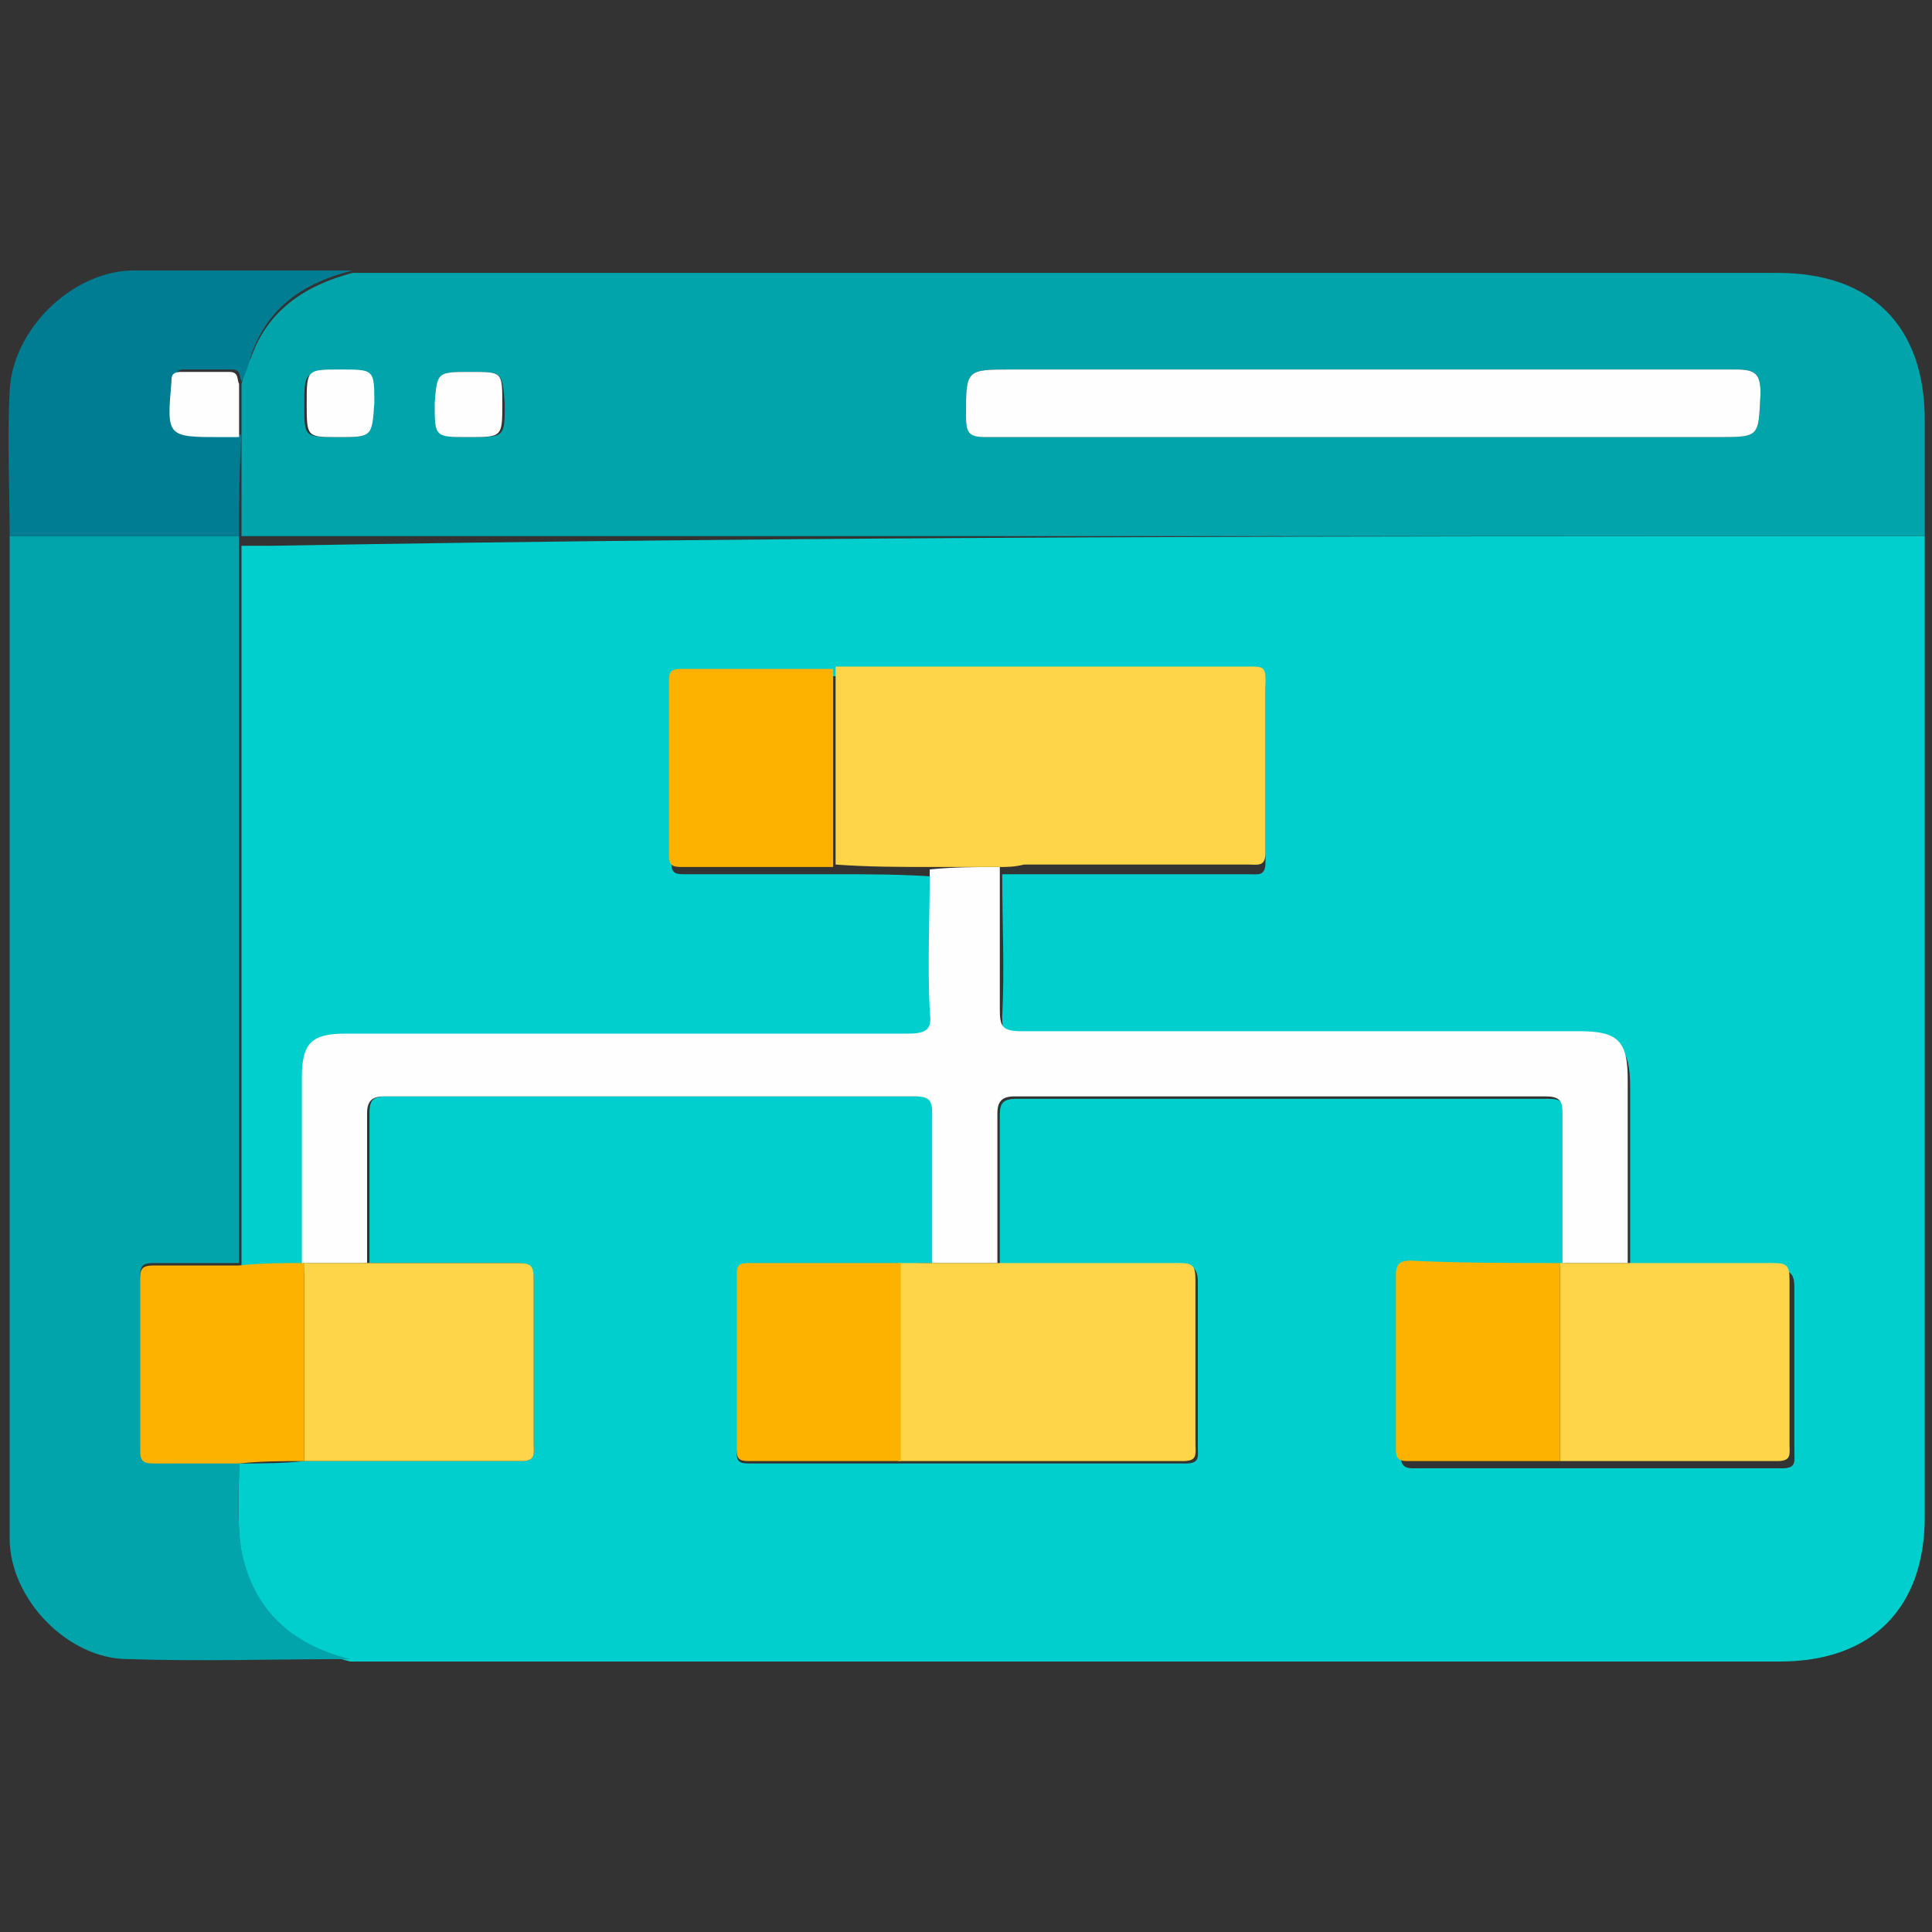 <?xml version="1.0" encoding="utf-8"?>
<!-- Generator: Adobe Illustrator 24.2.3, SVG Export Plug-In . SVG Version: 6.00 Build 0)  -->
<svg version="1.1" id="Layer_1" xmlns="http://www.w3.org/2000/svg" xmlns:xlink="http://www.w3.org/1999/xlink" x="0px" y="0px"
	 viewBox="0 0 80 80" style="enable-background:new 0 0 80 80;" xml:space="preserve">
<rect x="0" y="0" width="80" height="80" fill="#333333" stroke="none"/>
<style type="text/css">
	.st0{fill:#00CFCD;}
	.st1{fill:#00A4AA;}
	.st2{fill:#007D93;}
	.st3{fill:#FEFEFE;}
	.st4{fill:#FED548;}
	.st5{fill:#FEB200;}
</style>
<g>
	<path class="st0" d="M79.7,22.2c0,0.3,0,0.6,0,0.9c0,13.2,0,26.5,0,39.7c0,3.8-2.2,6-6,6c-19.4,0-38.9,0-58.3,0c-0.3,0-0.6,0-0.9,0
		c-2.4-0.6-4.1-2-4.5-4.5c-0.2-1.2-0.1-2.4-0.1-3.7c0.9,0,1.8,0,2.7-0.1c3,0,6,0,9,0c0.6,0,0.5-0.3,0.5-0.7c0-2.3,0-4.6,0-6.8
		c0-0.6-0.2-0.7-0.7-0.7c-2,0-4.1,0-6.1,0c0-2.1,0-4.1,0-6.2c0-0.5,0.1-0.7,0.7-0.7c7.3,0,14.6,0,22,0c0.5,0,0.7,0.2,0.7,0.7
		c0,2.1,0,4.1,0,6.2c-0.5,0-0.9,0-1.4,0.1c-2.1,0-4.2,0-6.3,0c-0.4,0-0.5,0.1-0.5,0.5c0,2.4,0,4.8,0,7.2c0,0.4,0.1,0.5,0.5,0.5
		c2.1,0,4.2,0,6.3,0c3.9,0,7.9,0,11.8,0c0.6,0,0.5-0.3,0.5-0.7c0-2.3,0-4.6,0-6.8c0-0.6-0.2-0.7-0.7-0.7c-2.5,0-5,0-7.5,0
		c0-2.1,0-4.1,0-6.2c0-0.5,0.1-0.7,0.7-0.7c7.3,0,14.6,0,22,0c0.5,0,0.7,0.1,0.7,0.7c0,2.1,0,4.1,0,6.2l0,0.1c-2.1,0-4.1,0-6.2,0
		c-0.4,0-0.6,0.1-0.6,0.6c0,2.4,0,4.8,0,7.2c0,0.4,0.2,0.5,0.5,0.5c2.1,0,4.2,0,6.3,0c3,0,6,0,9,0c0.6,0,0.5-0.3,0.5-0.7
		c0-2.3,0-4.6,0-6.8c0-0.6-0.2-0.7-0.7-0.7c-2,0-4.1,0-6.1,0c0-2.5,0-5.1,0-7.6c0-1.6-0.4-2-2-2c-7.7,0-15.4,0-23.1,0
		c-0.8,0-0.9-0.2-0.9-0.9c0.1-2,0-3.9,0-5.9c0.3,0,0.6,0,0.9,0c3.1,0,6.2,0,9.3,0c0.4,0,0.7,0.1,0.7-0.5c0-2.4,0-4.8,0-7.2
		c0-0.4-0.2-0.5-0.5-0.5c-5.8,0-11.5,0-17.3,0c-2.1,0-4.2,0-6.3,0c-0.4,0-0.5,0.1-0.5,0.5c0,2.4,0,4.8,0,7.2c0,0.4,0.1,0.5,0.5,0.5
		c2.1,0,4.2,0,6.3,0c1.4,0,2.7,0,4.1,0.1c0,2,0,3.9,0,5.9c0,0.8-0.2,0.9-0.9,0.9c-7.8,0-15.5,0-23.3,0c-1.4,0-1.8,0.4-1.8,1.8
		c0,2.6,0,5.1,0,7.7l0,0.1c-0.9,0-1.8,0-2.7,0c0-10,0-20,0-30.1c0.4,0,0.8,0,1.2,0C34,22.2,56.8,22.2,79.7,22.2z"/>
	<path class="st1" d="M79.7,22.2c-22.8,0-45.7,0-68.5,0c-0.4,0-0.8,0-1.2,0l0,0c0-1.4,0-2.7,0-4.1c0-0.7,0-1.5,0-2.2
		c0.1-0.4,0.2-0.7,0.4-1.1c0.7-2,2.3-3,4.2-3.5c0.3,0,0.6,0,0.9,0c19.4,0,38.8,0,58.1,0c3.9,0,6.1,2.2,6.1,6.1
		C79.7,19,79.7,20.6,79.7,22.2z M56.4,18.1c4.9,0,9.8,0,14.7,0c1.8,0,1.7,0,1.8-1.8c0-0.8-0.2-1-1-1c-10,0-20,0-30,0
		c-1.9,0-1.9,0-1.9,1.9c0,0.6,0.1,0.9,0.8,0.9C46,18.1,51.2,18.1,56.4,18.1z M14,18.1c1.4,0,1.4,0,1.4-1.3c0-1.4,0-1.4-1.4-1.4
		c-1.4,0-1.4,0-1.4,1.4C12.6,18.1,12.6,18.1,14,18.1z M19.5,15.4c-1.4,0-1.4,0-1.4,1.3c0,1.4,0,1.4,1.4,1.4c1.4,0,1.4,0,1.4-1.4
		C20.8,15.4,20.8,15.4,19.5,15.4z"/>
	<path class="st1" d="M9.9,22.2c0,10,0,20,0,30.1c-1.2,0-2.3,0-3.5,0c-0.5,0-0.6,0.1-0.6,0.6c0,2.3,0,4.7,0,7c0,0.5,0.1,0.6,0.6,0.6
		c1.2,0,2.3,0,3.5,0c0,1.2-0.1,2.5,0.1,3.7c0.5,2.5,2.1,3.9,4.5,4.5c-3.1,0-6.1,0.1-9.2,0c-2.5,0-4.9-2.5-4.9-5
		c0-13.8,0-27.6,0-41.4c0,0,0-0.1,0-0.1C3.5,22.2,6.7,22.2,9.9,22.2L9.9,22.2z"/>
	<path class="st2" d="M9.9,22.2c-3.2,0-6.4,0-9.5,0c0-2-0.1-4,0-6c0.1-2.5,2.5-4.9,5-5c3.1,0,6.1,0,9.2,0c-2,0.5-3.5,1.5-4.2,3.5
		c-0.1,0.4-0.2,0.7-0.4,1.1c-0.1-0.2,0-0.5-0.4-0.5c-0.7,0-1.4,0-2,0c-0.3,0-0.3,0.2-0.4,0.4c-0.2,2.3-0.2,2.3,2.1,2.3
		c0.2,0,0.5,0,0.7,0C9.9,19.5,9.9,20.8,9.9,22.2z"/>
	<path class="st3" d="M41.4,35.9c0,2,0,3.9,0,5.9c0,0.7,0.1,0.9,0.9,0.9c7.7,0,15.4,0,23.1,0c1.6,0,2,0.4,2,2c0,2.5,0,5.1,0,7.6
		c-0.9,0-1.8,0-2.7,0c0-2.1,0-4.1,0-6.2c0-0.5-0.1-0.7-0.7-0.7c-7.3,0-14.6,0-22,0c-0.5,0-0.7,0.2-0.7,0.7c0,2.1,0,4.1,0,6.2
		c-0.9,0-1.8,0-2.7,0c0-2.1,0-4.1,0-6.2c0-0.5-0.1-0.7-0.7-0.7c-7.3,0-14.6,0-22,0c-0.5,0-0.7,0.2-0.7,0.7c0,2.1,0,4.1,0,6.2
		c-0.9,0-1.8,0-2.7,0c0-2.6,0-5.1,0-7.7c0-1.4,0.4-1.8,1.8-1.8c7.8,0,15.5,0,23.3,0c0.8,0,1-0.2,0.9-0.9c-0.1-2,0-3.9,0-5.9
		C39.5,35.9,40.5,35.9,41.4,35.9z"/>
	<path class="st4" d="M41.4,35.9c-0.9,0-1.8,0-2.7,0c-1.4,0-2.7,0-4.1-0.1c0-2.7,0-5.4,0-8.2c5.8,0,11.5,0,17.3,0
		c0.4,0,0.5,0.1,0.5,0.5c0,2.4,0,4.8,0,7.2c0,0.6-0.3,0.5-0.7,0.5c-3.1,0-6.2,0-9.3,0C42,35.9,41.7,35.9,41.4,35.9z"/>
	<path class="st4" d="M38.6,52.3c0.9,0,1.8,0,2.7,0c2.5,0,5,0,7.5,0c0.6,0,0.7,0.1,0.7,0.7c0,2.3,0,4.6,0,6.8c0,0.4,0.1,0.7-0.5,0.7
		c-3.9,0-7.9,0-11.8,0c0-2.7,0-5.4,0-8.2C37.7,52.3,38.2,52.3,38.6,52.3z"/>
	<path class="st4" d="M12.6,52.3c0.9,0,1.8,0,2.7,0c2,0,4.1,0,6.1,0c0.6,0,0.7,0.1,0.7,0.7c0,2.3,0,4.6,0,6.8c0,0.4,0.1,0.7-0.5,0.7
		c-3,0-6,0-9,0C12.6,57.8,12.6,55.1,12.6,52.3L12.6,52.3z"/>
	<path class="st4" d="M64.6,52.3c0.9,0,1.8,0,2.7,0c2,0,4.1,0,6.1,0c0.6,0,0.7,0.1,0.7,0.7c0,2.3,0,4.6,0,6.8c0,0.4,0.1,0.7-0.5,0.7
		c-3,0-6,0-9,0C64.6,57.8,64.6,55.1,64.6,52.3L64.6,52.3z"/>
	<path class="st5" d="M34.5,27.7c0,2.7,0,5.4,0,8.2c-2.1,0-4.2,0-6.3,0c-0.4,0-0.5-0.1-0.5-0.5c0-2.4,0-4.8,0-7.2
		c0-0.4,0.1-0.5,0.5-0.5C30.3,27.7,32.4,27.7,34.5,27.7z"/>
	<path class="st5" d="M12.6,52.3c0,2.7,0,5.4,0,8.2c-0.9,0-1.8,0-2.7,0.1c-1.2,0-2.3,0-3.5,0c-0.5,0-0.6-0.1-0.6-0.6
		c0-2.3,0-4.7,0-7c0-0.5,0.1-0.6,0.6-0.6c1.2,0,2.3,0,3.5,0C10.8,52.3,11.7,52.3,12.6,52.3z"/>
	<path class="st5" d="M37.3,52.3c0,2.7,0,5.4,0,8.2c-2.1,0-4.2,0-6.3,0c-0.4,0-0.5-0.1-0.5-0.5c0-2.4,0-4.8,0-7.2
		c0-0.4,0.1-0.5,0.5-0.5C33.1,52.3,35.2,52.3,37.3,52.3z"/>
	<path class="st5" d="M64.6,52.3c0,2.7,0,5.4,0,8.2c-2.1,0-4.2,0-6.3,0c-0.4,0-0.5-0.1-0.5-0.5c0-2.4,0-4.8,0-7.2
		c0-0.5,0.2-0.6,0.6-0.6C60.4,52.3,62.5,52.3,64.6,52.3z"/>
	<path class="st3" d="M56.4,18.1c-5.2,0-10.4,0-15.6,0c-0.7,0-0.8-0.2-0.8-0.9c0-1.9,0-1.9,1.9-1.9c10,0,20,0,30,0c0.8,0,1,0.2,1,1
		c-0.1,1.8,0,1.8-1.8,1.8C66.2,18.1,61.3,18.1,56.4,18.1z"/>
	<path class="st3" d="M9.9,18.1c-0.2,0-0.5,0-0.7,0c-2.3,0-2.3,0-2.1-2.3c0-0.2,0-0.4,0.4-0.4c0.7,0,1.4,0,2,0
		c0.4,0,0.3,0.3,0.4,0.5C9.9,16.6,9.9,17.4,9.9,18.1z"/>
	<path class="st3" d="M14,18.1c-1.3,0-1.3,0-1.3-1.4c0-1.4,0-1.4,1.4-1.4c1.4,0,1.4,0,1.4,1.4C15.4,18.1,15.4,18.1,14,18.1z"/>
	<path class="st3" d="M19.5,15.4c1.3,0,1.3,0,1.3,1.3c0,1.4,0,1.4-1.4,1.4c-1.4,0-1.4,0-1.4-1.4C18.1,15.4,18.1,15.4,19.5,15.4z"/>
</g>
</svg>

